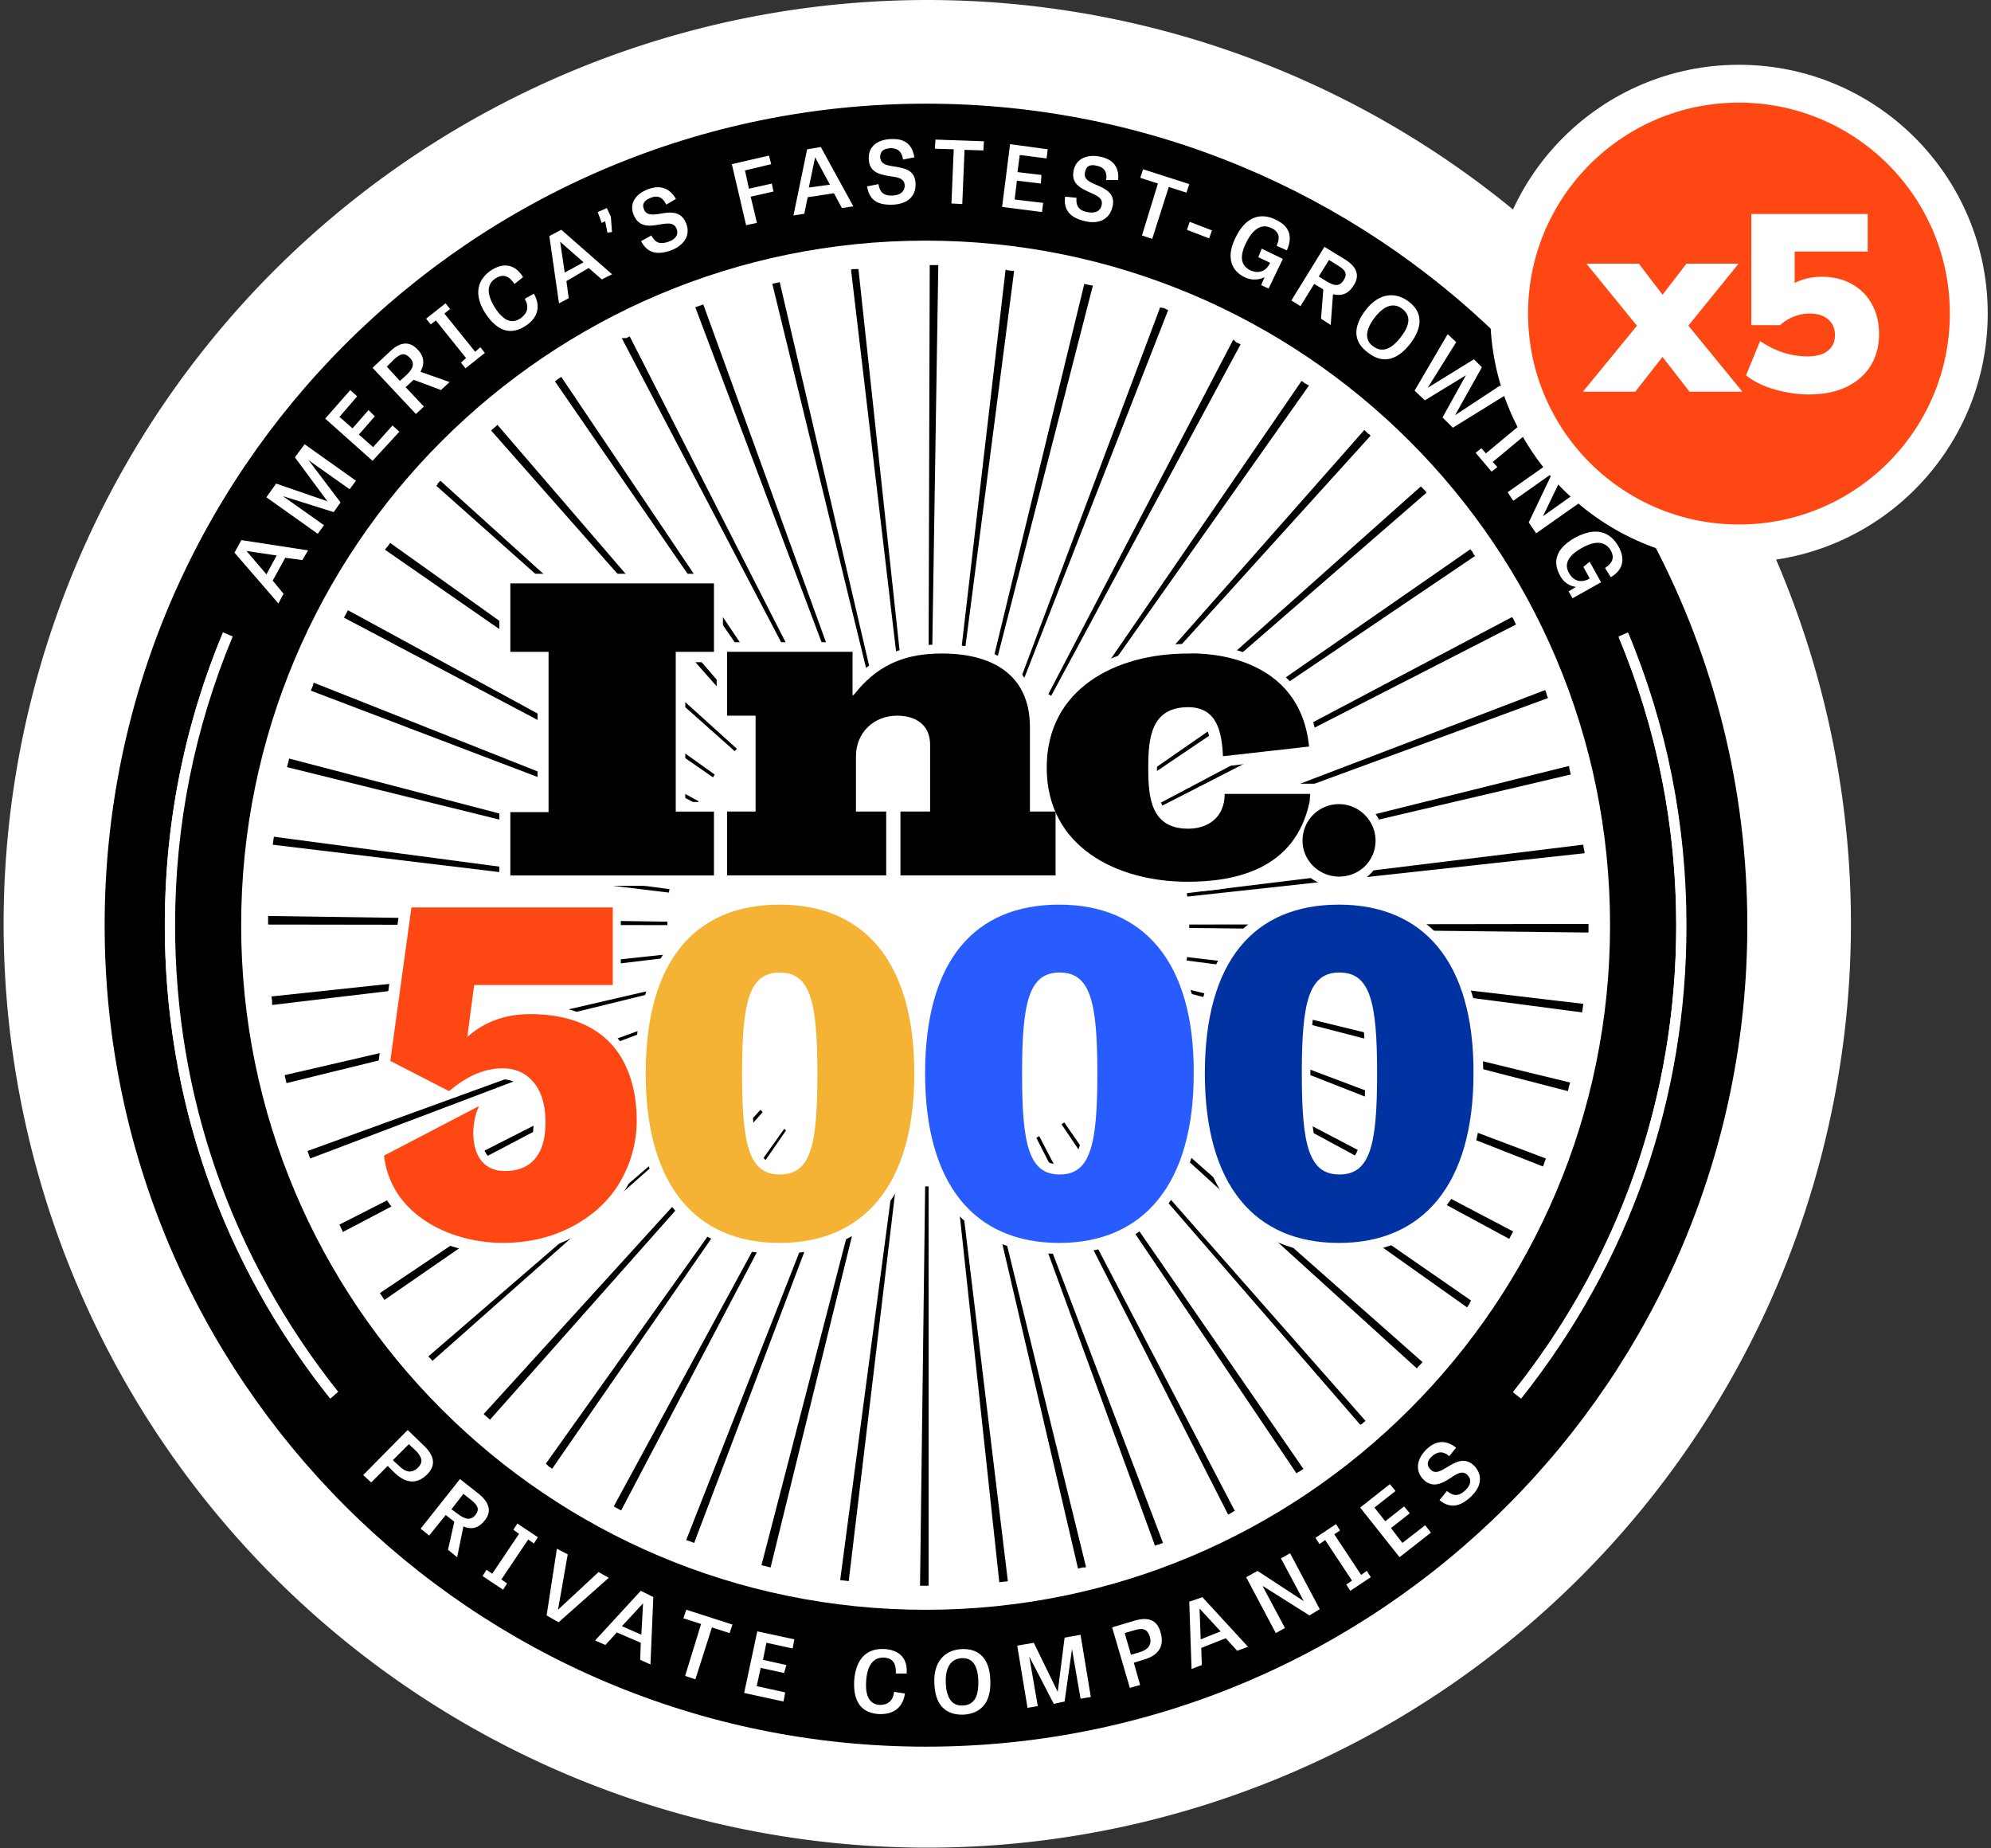 <svg xmlns="http://www.w3.org/2000/svg" width="403" height="374" fill="none"><rect width="100%" height="100%" fill="#333333" stroke="none"/><path fill="#fff" d="M374.65 186.958a186.96 186.96 0 0 1-115.412 172.726 186.96 186.96 0 0 1-203.745-40.527 186.96 186.96 0 0 1-40.527-203.745 186.958 186.958 0 0 1 359.684 71.546"/><path fill="#000" d="M353.676 187.229c0 91.816-74.432 166.248-166.248 166.248S21.18 279.045 21.18 187.229c0-91.817 74.432-166.248 166.248-166.248 45.332 0 86.427 18.143 116.418 47.566.428 19.39 13.234 35.731 30.83 41.43 12.133 23.081 19 49.364 19 77.252"/><path fill="#fff" d="M187.353 325.778c76.513 0 138.54-62.027 138.54-138.541s-62.027-138.54-138.54-138.54c-76.514 0-138.54 62.027-138.54 138.54 0 76.514 62.026 138.541 138.54 138.541"/><path fill="#fff" d="m75.132 300.008-1.616-1.501 9.005-9.12 3.463 3.348c2.31 2.309 1.963 4.156.462 5.657-1.154 1.154-3.463 2.655-6.58-.347l-1.386-1.385zm5.657-3.348q2.078 2.078 3.81.346c1.039-1.039.923-1.962-.347-3.348l-1.5-1.385-3.233 3.233zm11.163 11.315-.115-.115-1.617-1.27-3.348 4.156-1.731-1.385 7.966-10.045 3.81 3.002c2.54 2.078 2.424 3.925 1.154 5.426-.808 1.039-2.193 2.078-4.272 1.155l-1.27 6.234-1.847-1.501zm.693-1.616c1.5 1.154 2.655 1.385 3.579.231.923-1.155.462-1.963-.808-3.002l-1.617-1.27-2.424 3.117zm8.837 13.277 1.154.809-.808 1.269-4.156-2.77.808-1.27 1.154.808 5.427-8.082-1.155-.808.808-1.27 4.157 2.771-.809 1.27-1.154-.808zm19.665-1.492 2.078 1.154-10.16 9.005-2.424-1.385 2.078-13.508 2.193 1.155-1.962 11.198zm11.09 5.06-.577 13.623-2.078-.924.115-3.463-4.849-2.079-2.309 2.54-2.078-.923 9.236-10.044zm-2.078 1.269-4.272 4.618 3.925 1.732zm11.748 4.175-3.579-1.155.577-1.731 9.352 3.001-.577 1.732-3.579-1.154-3.348 10.506-2.079-.693zm16.8 9.919-4.734-1.039-.808 3.694 5.772 1.27-.346 1.847-7.966-1.732 2.655-12.468 7.505 1.616-.347 1.847-5.31-1.154-.693 3.463 4.733 1.039zm22.27 3.811 2.193.346c-.461 3.002-2.424 4.272-5.31 4.157-3.464-.231-5.195-2.425-4.965-6.812.347-4.618 2.771-6.581 6.235-6.35 3.001.231 4.618 1.963 4.387 4.965h-2.194c.116-2.54-1.039-3.117-2.309-3.233-1.847-.115-3.463 1.039-3.694 4.734-.231 3.232.808 4.733 2.771 4.848 1.616 0 2.655-.808 2.886-2.655m8.149-1.728c-.231-4.156 1.963-6.812 5.657-6.927 3.579-.116 5.542 2.193 5.657 6.234.231 4.272-1.616 6.812-5.426 7.043-3.81.115-5.773-2.194-5.888-6.35m8.89-.577c-.116-3.002-1.155-4.618-3.348-4.503-2.194.116-3.348 1.847-3.233 4.964s1.27 4.734 3.463 4.618c2.309-.115 3.233-1.847 3.118-5.079m15.271 4.734-4.964-9.582 1.732 10.044-2.078.347-2.079-12.585 3.348-.577 4.849 9.929 1.386-10.968 3.232-.577 2.079 12.584-2.079.346-1.731-10.044-1.501 10.622zm17.479-3.812-2.078.577-3.579-12.238 4.618-1.385c3.233-.924 4.618.346 5.196 2.424.461 1.616.692 4.387-3.579 5.542l-1.848.577zm-.23-6.581c1.962-.577 2.655-1.616 2.193-3.233-.462-1.385-1.27-1.847-3.117-1.27l-1.963.578 1.27 4.387zm12.838-11.195 9.236 10.044-2.193.808-2.309-2.54-4.965 1.963.116 3.463-2.078.808-.462-13.623zm-.577 2.309.231 6.234 4.041-1.616zm22.252 1.388-9.351-5.888h-.116l4.503 8.428-1.847 1.039-6.004-11.314 2.309-1.27 9.352 6.119-4.618-8.659 1.847-1.039 6.003 11.314zm10.453-8.207 1.154-.808.808 1.269-4.156 2.771-.808-1.27 1.154-.808-5.426-8.197-1.154.808-.808-1.27 4.156-2.77.808 1.27-1.155.808zm9.855-12.468-3.81 3.002 2.309 3.002 4.618-3.579 1.154 1.501-6.349 4.964-7.967-10.044 6.004-4.733 1.154 1.385-4.271 3.348 2.193 2.771 3.81-3.002zm7.978-11.548q-1.732-1.558-3.464 0c-1.039.924-1.154 1.847-.346 2.656.923 1.039 2.078.346 3.232-.347 1.732-1.039 3.695-2.309 5.657-.346 1.732 1.847 1.501 4.156-.692 6.234-2.194 2.078-4.272 2.425-6.35.693l1.501-1.847c1.154.923 2.193 1.27 3.694-.116 1.27-1.154 1.27-2.309.462-3.117-1.039-1.039-2.194-.231-3.579.693-1.616 1.039-3.579 2.078-5.426.115-1.616-1.731-1.27-4.041.693-6.003 1.962-1.847 3.925-1.963 6.003-.347z"/><path fill="#000" d="M189.92 53.643h-1.732l-.231 80.815h.693zm-16.163.808c-.116 0 0 0 0 0h-.809c-.231 0-.461 0-.692.115l9.467 80.238c.231 0 .461 0 .692-.115zm-15.933 2.655c-.115 0 0 0 0 0h-.115c-.115 0-.231.115-.346.115h-.116c-.346.116-.577.116-.923.231l19.164 78.507c.231 0 .462-.116.693-.116zm-15.47 4.503c-.577.23-1.039.346-1.616.577l28.516 75.62c.231-.116.462-.116.693-.231zm-14.893 6.465-.693.346h-.923L163.366 140c.231-.115.346-.231.577-.346zm-13.854 8.197c-.115.115-.231.115-.346.23-.347.232-.693.462-.924.693l45.834 66.5c.231-.116.346-.231.577-.347zm-12.93 9.698-.231.23c-.347.347-.693.578-1.04.924l53.454 60.611c.116-.115.346-.346.577-.461zM89.132 97.283c-.231.23-.347.462-.578.577v.231l-.23.23 60.38 53.685.462-.462zm-10.16 12.584c-.23.346-.462.693-.808 1.039-.116.115-.116.231-.231.346l66.384 46.065c.115-.231.231-.347.346-.577zm-8.543 13.623c-.231.462-.578 1.039-.808 1.501l71.463 37.752c.116-.231.231-.346.347-.577zm-6.927 14.662c0 .116-.116.231-.116.346v.116c-.115.346-.346.808-.462 1.154l75.505 28.748c.115-.231.115-.462.231-.578zm-4.965 15.355c-.115.346-.115.577-.23.924-.116.23-.116.577-.232.808l78.507 19.395c0-.231.115-.461.115-.692zm-3.117 15.817v.231c-.115.461-.115.923-.23 1.385l80.237 9.698c0-.231 0-.462.116-.693zm79.661 17.202-80.815-1.155v1.732l80.815.115zm.231 6.58-80.354 8.544c0 .346.116.692.116 1.039v.692l80.238-9.582c.115-.346 0-.462 0-.693m1.039 6.235-78.737 18.241c.115.462.23 1.039.346 1.501v.115l78.506-19.28c0-.115 0-.346-.115-.577m1.847 6.003-75.966 27.593c.23.462.346 1.039.577 1.501l75.62-28.632c-.116 0-.116-.231-.231-.462m2.54 5.773L68.697 247.83c.23.346.346.808.577 1.154 0 .116.116.231.116.347l71.579-37.637c0-.116-.116-.346-.231-.577m3.232 5.541-67.076 45.026c.115.115.115.231.23.346l.694 1.039 66.499-45.949a1.6 1.6 0 0 1-.347-.462m3.926 5.08-61.189 52.761c.116.115.116.231.231.231.23.231.462.461.577.692l60.496-53.569c.116.231 0 .116-.115-.115m6.003 2.886-55.993 61.535.346.347c.231.115.347.346.577.461l.347.347 55.185-62.228c-.116-.115-.231-.346-.462-.462m4.849 3.81-48.258 67.769.231.231c.115.116.231.116.231.231.231.231.577.347.808.577l47.334-68.461zm4.041 5.426-38.561 71.002c.462.231 1.039.577 1.501.808l37.637-71.579c-.231-.115-.462-.231-.577-.231m5.657 2.656-29.555 75.158 1.039.346c.231.116.346.116.577.231l28.632-75.62c-.231 0-.462-.115-.693-.115m6.003 1.962-20.319 78.276c.115 0 .231 0 .346.115h.231c.347.115.808.231 1.27.346l19.28-78.506c-.346-.115-.577-.231-.808-.231m6.235 1.155-10.622 80.122c.577.116 1.155.116 1.732.231l9.582-80.238c-.231 0-.462-.115-.692-.115m7.273.462h-.693l-1.039 80.815h1.732zm6.35-.347c-.231 0-.462 0-.693.116l8.659 80.353c.577-.115 1.154-.115 1.731-.231zm6.234-1.154c-.231 0-.462.115-.693.115l18.357 78.737c.346-.115.577-.115.923-.231h.347c.115 0 .231 0 .346-.115zm6.119-1.847c-.231.115-.462.115-.577.23l27.708 75.851c.115-.115.346-.115.461-.231h.231c.347-.115.578-.231.924-.346zm3.694-6.812c-.231.115-.346.231-.577.346l38.791 76.197h.116c.231-.115.577-.346.808-.461.115-.116.346-.231.462-.231zm5.08-2.771c-.231.116-.346.231-.577.347l47.565 70.655c.116-.115.347-.231.462-.346H263c.23-.116.461-.347.692-.462 0 0 .116 0 .116-.116zm7.504-.346-.461.462 52.876 61.073.115-.116h.116c.115-.115.346-.231.461-.461h.116l.231-.231zm4.503-4.618-.462.462 59.803 54.261c.347-.462.808-.808 1.155-1.27zm3.925-4.965c-.115.231-.231.347-.346.578l65.922 46.757c.231-.231.346-.577.577-.808v-.231c.116-.115.231-.231.231-.346zm3.348-5.541c-.115.231-.231.346-.346.577l71.117 38.445c.231-.462.577-1.039.808-1.501zm2.54-5.773c-.115.231-.115.462-.231.578l75.274 29.555c.115-.116.115-.346.231-.462v-.115c.115-.347.231-.578.346-.924v-.115zm1.963-6.003c0 .231-.116.462-.116.693l78.276 20.203c.115-.577.23-1.154.461-1.731zm1.039-6.234c0 .231 0 .461-.116.692l80.123 10.506v-.231c.115-.461.115-.923.231-1.5zm81.277-6.696-80.815.115v.693l80.815.923zm-1.039-16.048-80.238 9.813c0 .231 0 .462.115.693l80.354-8.774v-.347c-.116-.461-.231-.923-.231-1.385m-2.887-15.932-78.506 19.511c0 .231.116.462.116.693l78.737-18.472c0-.116-.116-.347-.116-.462-.115-.462-.231-.924-.231-1.27m-4.848-15.355-75.505 28.863c.116.23.116.461.231.577l75.851-27.824c-.116-.231-.116-.346-.231-.577q-.174-.693-.346-1.039m-6.697-14.778-71.463 37.753c.115.23.231.346.346.577l71.926-36.829c-.231-.346-.347-.808-.578-1.154v-.116a.25.25 0 0 1-.231-.231m-8.427-13.738-66.384 46.064c.115.231.231.347.346.578l66.961-45.257s0-.115-.115-.115c-.116-.231-.231-.347-.347-.578v-.115c-.231-.231-.346-.346-.461-.577m-10.045-12.7-60.38 53.8.462.462 61.073-52.992-.116-.115v-.116l-.115-.115-.115-.116-.116-.115zm-11.429-11.43-53.454 60.612.462.462 54.262-59.919-.347-.346h-.115zm-12.7-9.928-45.718 66.615c.231.115.346.231.577.346l46.642-66.037c-.577-.231-1.039-.578-1.501-.924m-13.854-8.312-37.406 71.694c.231.116.347.231.578.346l38.329-71.117-.693-.346h-.115c-.462-.462-.577-.577-.693-.577m-14.777-6.581-28.401 75.62c.231.115.462.115.577.231l29.44-75.274c-.115-.115-.346-.115-.462-.23-.231-.116-.462-.232-.693-.232h-.115c-.115 0-.231-.115-.346-.115m-15.355-4.734-19.049 78.507c.23 0 .461.115.692.115l20.089-78.275q-1.04-.173-1.732-.347m-15.932-2.886-9.352 80.238c.231 0 .462 0 .693.115l10.39-80.122h-.461c-.347 0-.693-.115-1.039-.115-.116-.116-.231-.116-.231-.116"/><path fill="#fff" d="m307.882 283.049-1.616-1.27c21.589-27.13 33.018-59.803 33.018-94.438 0-20.204-3.925-39.83-11.66-58.418l1.963-.808c7.85 18.819 11.775 38.791 11.775 59.226 0 35.097-11.545 68.116-33.48 95.708m-241.042.001c-21.936-27.478-33.48-60.612-33.48-95.824 0-20.55 3.925-40.408 11.775-59.226l1.963.808c-7.735 18.588-11.66 38.214-11.66 58.418 0 34.635 11.429 67.307 33.018 94.438z"/><path fill="#fff" d="m307.882 282.934-1.616-1.27c21.589-27.131 33.018-59.803 33.018-94.438 0-20.204-3.925-39.83-11.66-58.418l1.847-.808c7.851 18.818 11.776 38.676 11.776 59.226.115 35.097-11.545 68.231-33.365 95.708m-241.042 0c-21.936-27.477-33.48-60.611-33.48-95.708 0-20.55 3.925-40.408 11.775-59.226l1.848.808c-7.736 18.588-11.661 38.214-11.661 58.418 0 34.635 11.43 67.307 33.019 94.438zm203.365-103.439c-3.464-.23-6.466-2.424-7.851-5.541l-.462-1.155-.808.808c-4.618 4.503-11.66 6.812-20.897 6.812s-17.663-2.886-23.205-7.851l-1.385-1.27v7.967H101.07v-16.972h7.735v-28.285h-7.735v-17.895h45.257v13.854h26.668l1.386 5.888 1.385-1.039c4.041-3.002 8.659-4.387 14.778-4.387 11.66 0 18.587 5.08 19.626 14.431l.347 3.002 1.27-2.655c5.08-10.968 17.895-14.778 28.285-14.893h1.039c11.314 0 24.129 5.426 25.63 20.665l.231 1.963-21.589 2.424-.116-2.193c-.231-6.696-2.193-7.966-5.08-7.966-4.502 0-6.003 2.424-6.003 10.159 0 7.851 1.501 10.275 6.003 10.275 3.349 0 5.311-1.847 5.311-4.964v-2.078h21.589l-.231 3.002 1.155-.347c.924-.346 1.847-.462 2.771-.462a9.313 9.313 0 0 1 9.351 9.352c0 4.849-3.579 8.89-8.428 9.351zm.577 19.396c-3.81 0-5.542 2.771-5.542 18.357 0 15.701 1.847 18.356 5.542 18.356 3.81 0 5.541-2.771 5.541-18.356s-1.731-18.357-5.541-18.357m-56.571 0c-3.81 0-5.541 2.771-5.541 18.357 0 15.701 1.847 18.356 5.541 18.356 3.81 0 5.542-2.771 5.542-18.356s-1.732-18.357-5.542-18.357m-56.57 0c-3.81 0-5.542 2.771-5.542 18.357 0 15.701 1.847 18.356 5.542 18.356 3.809 0 5.541-2.771 5.541-18.356s-1.847-18.357-5.541-18.357m-60.727 23.206 1.962 1.5-.577 1.386c-.923 1.847-1.385 5.888 0 8.312q1.039 1.732 3.464 1.732c3.232 0 5.08-1.501 5.888-4.618.231-.924.346-2.078.346-3.233 0-3.232-.808-5.657-2.309-7.158-1.154-1.039-2.54-1.616-4.272-1.616-2.77 0-5.541 1.155-8.543 3.348l-.808.347-15.586-6.235 4.734-34.173h44.448v19.742h-28.17l-.577 4.156 1.385-.577q3.984-1.732 8.659-1.732c7.273 0 12.93 1.963 16.971 5.773q1.733 1.558 3.117 3.81l1.386 2.193.231-2.54c1.385-20.204 11.66-31.287 28.978-31.287 14.2 0 23.667 7.389 27.477 21.474l.808 3.002.808-3.002c3.694-13.97 13.161-21.474 27.477-21.474 14.201 0 23.667 7.389 27.477 21.474l.808 3.002.809-3.002c3.579-13.739 12.93-21.243 26.9-21.358h1.731c17.895.461 28.286 13.623 28.286 36.136 0 23.09-10.737 36.251-29.325 36.251-14.2 0-23.667-7.504-27.477-21.589l-.808-3.002-.808 3.002c-3.81 14.2-13.277 21.589-27.593 21.589-14.2 0-23.667-7.504-27.477-21.589l-.808-3.002-.808 3.002c-3.81 14.2-13.277 21.589-27.593 21.589-12.93 0-22.397-6.696-26.669-18.934l-.808-2.424-.808 2.424a27.4 27.4 0 0 1-2.309 5.311c-1.501 2.54-3.233 4.733-5.426 6.58-5.542 4.734-12.353 7.043-20.204 7.043-11.43 0-24.475-6.119-26.092-19.396l-.115-1.385zm84.509-75.043c-3.579 0-6.234 2.655-6.234 6.234v9.121h10.852v-11.43c0-2.655-1.616-3.925-4.618-3.925m-42.832 15.239h12.238v-15.355h-5.772v-12.93h-6.35v28.285z"/><path fill="#F5B335" d="M157.826 183.074c-17.202 0-27.131 11.43-27.131 34.173 0 22.513 10.044 34.289 27.131 34.289 16.971 0 27.246-11.776 27.246-34.289 0-22.743-10.275-34.173-27.246-34.173m0 54.608c-6.234 0-7.62-6.003-7.62-20.435s1.386-20.434 7.62-20.434 7.62 6.003 7.62 20.434-1.27 20.435-7.62 20.435"/><path fill="#285CFF" d="M214.381 183.074c-17.202 0-27.131 11.43-27.131 34.173 0 22.513 10.044 34.289 27.131 34.289 16.971 0 27.246-11.776 27.246-34.289.115-22.743-10.275-34.173-27.246-34.173m.115 54.608c-6.234 0-7.619-6.003-7.619-20.435s1.385-20.434 7.619-20.434c6.235 0 7.62 6.003 7.62 20.434s-1.385 20.435-7.62 20.435"/><path fill="#0033A1" d="M271.006 183.074c-17.202 0-27.131 11.43-27.131 34.173 0 22.513 10.044 34.289 27.131 34.289 16.971 0 27.246-11.776 27.246-34.289.115-22.743-10.275-34.173-27.246-34.173m.115 54.608c-6.234 0-7.619-6.003-7.619-20.435s1.385-20.434 7.619-20.434c6.235 0 7.62 6.003 7.62 20.434s-1.385 20.435-7.62 20.435"/><path fill="#FF4713" d="M122.875 210.427c-3.463-3.233-8.543-5.195-15.585-5.195s-10.968 3.117-12.7 4.618l1.385-10.506h28.055v-15.701H83.276l-4.272 31.056 11.892 6.119c2.078-1.732 5.888-4.618 10.852-4.618 2.194 0 4.156.692 5.657 2.193 1.847 1.732 3.002 4.618 3.002 8.659 0 1.385-.116 2.655-.347 3.694-1.039 4.503-4.04 6.235-7.85 6.235-7.62 0-7.043-9.583-5.31-12.931l-.116-.115-19.05 9.928c1.386 12.123 13.624 17.664 24.014 17.664 6.696 0 13.277-1.847 18.934-6.58 1.962-1.732 3.694-3.695 4.964-6.004a24.5 24.5 0 0 0 3.233-12.122c0-6.581-1.847-12.469-6.004-16.394"/><path fill="#000" d="M103.297 177.169v-12.815h7.735v-32.441h-7.735v-13.854h41.216v13.854h-7.736v32.326h7.736v12.93zm78.964-.006v-12.931h6.003v-13.507c0-4.041-2.886-5.888-6.696-5.888-4.733 0-8.312 3.463-8.312 8.197v11.198h6.119v12.931h-32.211v-12.931h5.773v-19.395h-5.773v-12.931h25.399v8.89c.462-.346.808-.808 1.155-1.27 4.618-5.311 9.928-7.273 16.971-7.273 9.813 0 17.779 4.04 17.779 14.893v17.086h5.195v12.931z"/><path fill="#000" d="m264.974 151.08-17.433 1.962c-.231-4.849-1.154-9.928-7.042-9.928-7.504 0-8.082 6.234-8.082 12.237v.116c0 6.003.578 12.237 8.082 12.237 3.925 0 7.389-2.193 7.389-7.042h17.317l-.115 1.501c-2.887 14.085-15.586 16.278-24.707 16.278-14.315 0-28.516-7.042-28.516-23.09 0-16.047 14.085-23.09 28.516-23.09 0 0 22.513-1.501 24.591 18.819"/><path fill="#000" d="M278.426 170.123c0 4.041-3.233 7.274-7.389 7.274-4.041 0-7.389-3.233-7.389-7.274a7.366 7.366 0 0 1 7.389-7.389c4.041 0 7.389 3.348 7.389 7.389"/><path fill="#fff" d="m307.771 85.928-7.008 5.822-.923-1.039-1.155.924 3.232 3.81 1.155-.924-.923-1.04 6.618-5.498a45 45 0 0 1-.996-2.055m4.954 8.362-7.57 5.324 1.156 1.732 7.694-5.431a46 46 0 0 1-1.28-1.625m1.345 1.704-4.643 9.739 1.501 2.194 8.832-6.211a45 45 0 0 1-1.597-1.406l-5.849 4.153 3.259-6.75a44 44 0 0 1-1.503-1.719M180.236 29.986c1.501 0 2.309.693 2.54 2.31l2.309-.463c-.462-2.655-1.962-3.81-4.733-3.694-2.887.116-4.618 1.616-4.503 4.04.113 2.71 2.211 3.101 4.031 3.441l.125.023.244.035c1.51.211 2.765.387 2.874 1.812 0 1.155-.693 1.963-2.425 2.079-2.077.115-2.655-.924-2.886-2.31l-2.309.462c.461 2.771 2.078 3.81 5.195 3.695 3.001-.116 4.733-1.732 4.618-4.272-.115-2.886-2.425-3.117-4.387-3.464-1.501-.23-2.655-.461-2.771-1.847 0-1.27.693-1.731 2.078-1.847"/><path fill="#fff" fill-rule="evenodd" d="m166.142 29.752 6.582 12.006-2.31.347-1.616-3.002-5.311.808-.693 3.349-2.193.346 2.771-13.392zm-1.154 2.078-1.27 6.119 4.271-.578z" clip-rule="evenodd"/><path fill="#fff" d="m151.945 39.801 4.618-1.04-.348-1.615-4.617 1.039-.808-3.695 5.31-1.27-.461-1.732-7.505 1.732 2.886 12.353 2.194-.461zm-17.098 1.613q-1.039-2.25-3.117-1.385c-1.27.462-1.847 1.27-1.386 2.309.205.564.57.855 1.044.984q.326.085.714.085a6 6 0 0 0 .668-.037l.317-.037.162-.023.328-.049c1.963-.345 4.272-.692 5.311 1.963.923 2.31-.346 4.387-3.001 5.426-2.887 1.04-4.85.578-6.119-1.847l2.077-1.154c.146.267.298.509.463.717q.193.246.421.426c.579.451 1.354.56 2.58.126.569-.203.995-.463 1.287-.76a1.8 1.8 0 0 0 .364-.52q.085-.187.115-.385a1.74 1.74 0 0 0-.15-.99c-.527-1.267-1.73-1.085-3.168-.869l-.41.06c-1.847.347-4.042.579-5.08-1.961-.924-2.194.23-4.157 2.885-5.196 2.54-.923 4.388-.23 5.658 1.963zm-12.013.697-1.847.808.809 2.194.693-.346.461 2.308.923-.115-.23-3.117z"/><path fill="#fff" fill-rule="evenodd" d="m113.613 46.5 10.274 9.005-2.077 1.04-2.656-2.31-4.502 2.656.461 3.463-1.962 1.04-1.962-13.624zm-.231 2.425.923 6.234 3.811-2.078z" clip-rule="evenodd"/><path fill="#fff" d="m108.063 59.435-1.847 1.038c.924 1.617.578 2.887-.808 3.925-1.732 1.155-3.348.694-5.195-2.078-1.962-3.117-1.501-4.964.115-6.003 1.155-.693 2.425-.924 3.811 1.154l1.731-1.385c-1.616-2.655-3.925-3.001-6.466-1.385-2.885 1.962-3.578 5.08-1.038 8.89 2.424 3.578 5.195 4.271 8.081 2.309 2.309-1.502 3.117-3.81 1.616-6.466M96.186 71.191l1.038-.924.924 1.155-3.926 3.117-.923-1.154 1.04-.924-6.12-7.62-1.04.808-.923-1.154 3.926-3.117.924 1.154-1.154.924z"/><path fill="#fff" fill-rule="evenodd" d="m83.606 76.971.115-.116 5.541 2.078 1.732-1.616-5.888-2.078c1.155-2.078.347-3.58-.576-4.503-1.386-1.5-3.233-1.847-5.543.347L75.41 74.43l8.773 9.351 1.617-1.5-3.694-3.926zm-.693-4.618c1.154 1.154.693 2.309-.693 3.579l-1.27 1.154-2.654-2.886 1.5-1.5c1.27-1.155 2.078-1.386 3.117-.347" clip-rule="evenodd"/><path fill="#fff" d="m75.868 84.252-3.233 3.694 2.887 2.54 3.925-4.387 1.386 1.27-5.427 5.888-9.582-8.543 5.08-5.773 1.386 1.27-3.58 4.157 2.656 2.308 3.233-3.694zm-18.601 16.153 10.276 3.233 1.385-1.963-6.465-8.543 8.313 5.887 1.269-1.731-10.39-7.389-1.963 2.655 6.581 8.89-10.39-3.579-1.964 2.771 10.39 7.389 1.271-1.732z"/><path fill="#fff" fill-rule="evenodd" d="m62.354 111.381-13.507-2.078-1.386 2.54 8.89 10.275 1.038-1.963-2.193-2.655 2.54-4.618 3.464.462zm-8.428 4.849-4.04-4.733 6.118.923z" clip-rule="evenodd"/><path fill="#fff" d="m193.042 30.212-3.809-.115.115-1.848 9.813.347-.115 1.848-3.81-.116-.462 10.968-2.193-.116zm12.794 6.348 4.848.578.115-1.732-4.848-.577.461-3.464 5.427.693.231-1.848-7.62-1.038-1.617 12.699 8.083 1.04.23-1.848-5.773-.693zm18.066-.114c.231-1.617-.347-2.54-1.847-2.887-1.386-.346-2.194 0-2.424 1.27-.347 1.386.808 1.963 2.193 2.54l.065.03c1.833.8 3.968 1.734 3.283 4.473-.578 2.424-2.655 3.58-5.541 2.886-3.003-.693-4.387-2.193-4.042-4.964l2.31.23c-.115 1.386.23 2.54 2.193 2.887 1.616.347 2.655-.231 2.887-1.385.315-1.366-.806-1.872-2.14-2.474l-.4-.182c-1.732-.808-3.695-1.732-3.118-4.387.463-2.309 2.656-3.348 5.426-2.77 2.655.576 3.811 2.193 3.579 4.733zm6.897-.46 3.578 1.155-3.231 10.506 2.077.693 3.349-10.507 3.578 1.155.578-1.732-9.352-3.002zm9.439 10.522.576-1.616 4.503 1.732-.577 1.616zm19.423 5.887-4.272-2.079-.693 1.732 2.425 1.155-.115.115c-.809 1.732-2.425 2.079-3.925 1.386-1.848-.924-2.31-2.656-.808-5.657 1.615-3.233 3.463-3.694 5.078-2.886 1.271.577 1.964 1.616 1.04 3.578l2.078.924c1.271-2.886.462-4.849-2.078-6.119-3.117-1.616-6.235-.808-8.312 3.579-1.848 3.695-1.039 6.581 1.847 7.967q.518.256 1.049.372a4.54 4.54 0 0 0 2.992-.373l-.693 1.617 1.501.692z"/><path fill="#fff" fill-rule="evenodd" d="m267.849 58.612-.115-.116-1.732-1.04-2.77 4.504-1.847-1.155 6.695-10.852 4.156 2.54c2.771 1.731 2.888 3.578 1.732 5.31-.693 1.155-1.962 2.31-4.156 1.732l-.461 6.235-1.963-1.27zm.578-1.732c1.617 1.039 2.771 1.154 3.579-.231.808-1.27.23-2.078-1.154-2.886l-1.847-1.155-2.079 3.348zm16.739 4.17c-2.887-2.193-6.236-1.616-8.774 1.732-2.54 3.348-2.54 6.35.461 8.543 3.002 2.425 6.003 1.616 8.659-1.847 2.424-3.232 2.54-6.234-.346-8.428m-1.271 1.5c1.732 1.386 1.501 3.234-.346 5.658-1.962 2.54-3.81 3.233-5.657 1.847-1.732-1.27-1.5-3.348.347-5.772 1.962-2.54 3.924-3.117 5.656-1.732" clip-rule="evenodd"/><path fill="#fff" d="m291.985 84.482 4.734-8.543-8.313 5.079-2.077-1.962 6.695-11.43 1.732 1.616-5.772 9.237 9.352-5.773 1.615 1.616-5.426 9.698 9.121-6.003 1.617 1.616-11.199 6.927zm32.089 33.357-2.31-4.156-1.27 1.039 1.27 2.309-.115.116c-1.732.923-3.233.346-4.041-1.155-1.039-1.732-.346-3.464 2.54-5.08 3.233-1.847 4.965-1.039 5.888.462.693 1.27.576 2.424-1.154 3.579l1.154 1.847c2.425-1.385 3.001-3.579 1.617-6.119-1.732-3.117-4.619-4.156-8.891-1.847-3.694 2.078-4.618 4.734-3.001 7.62.257.514.593.948.98 1.297.311.282.656.508 1.017.676.398.184.817.298 1.236.336l-1.501.924.808 1.385z"/><path fill="#fff" fill-rule="evenodd" d="M402.336 63.457c0 27.807-22.541 50.348-50.348 50.348s-50.347-22.541-50.347-50.348 22.541-50.348 50.347-50.348 50.348 22.542 50.348 50.348" clip-rule="evenodd"/><path fill="#FF4713" fill-rule="evenodd" d="M351.983 106.142c23.575 0 42.686-19.111 42.686-42.686S375.558 20.77 351.983 20.77s-42.686 19.11-42.686 42.686c0 23.575 19.111 42.686 42.686 42.686m-20.643-40.22-10.942 13.343h10.608l5.501-7.034 5.463 7.034h10.709l-10.934-13.37 10.169-12.536h-10.556l-4.838 6.286-4.8-6.286h-10.608zm29.978 13.394q2.397.51 4.794.51 4.386 0 7.548-1.479 3.212-1.53 4.946-4.284 1.734-2.805 1.734-6.476 0-3.468-1.479-6.069a10 10 0 0 0-4.029-4.028q-2.6-1.48-6.068-1.48-2.397 0-4.386.766a9 9 0 0 0-1.122.49v-6.355h14.789v-7.599h-23.56v22.49h5.813q1.326-1.173 2.805-1.734 1.479-.612 3.213-.612 2.346 0 3.723 1.173t1.377 3.213-1.479 3.162q-1.428 1.122-4.029 1.121-2.499 0-4.947-.764a19 19 0 0 1-4.691-2.346l-2.856 6.935q1.428 1.173 3.468 2.04t4.436 1.326" clip-rule="evenodd"/></svg>